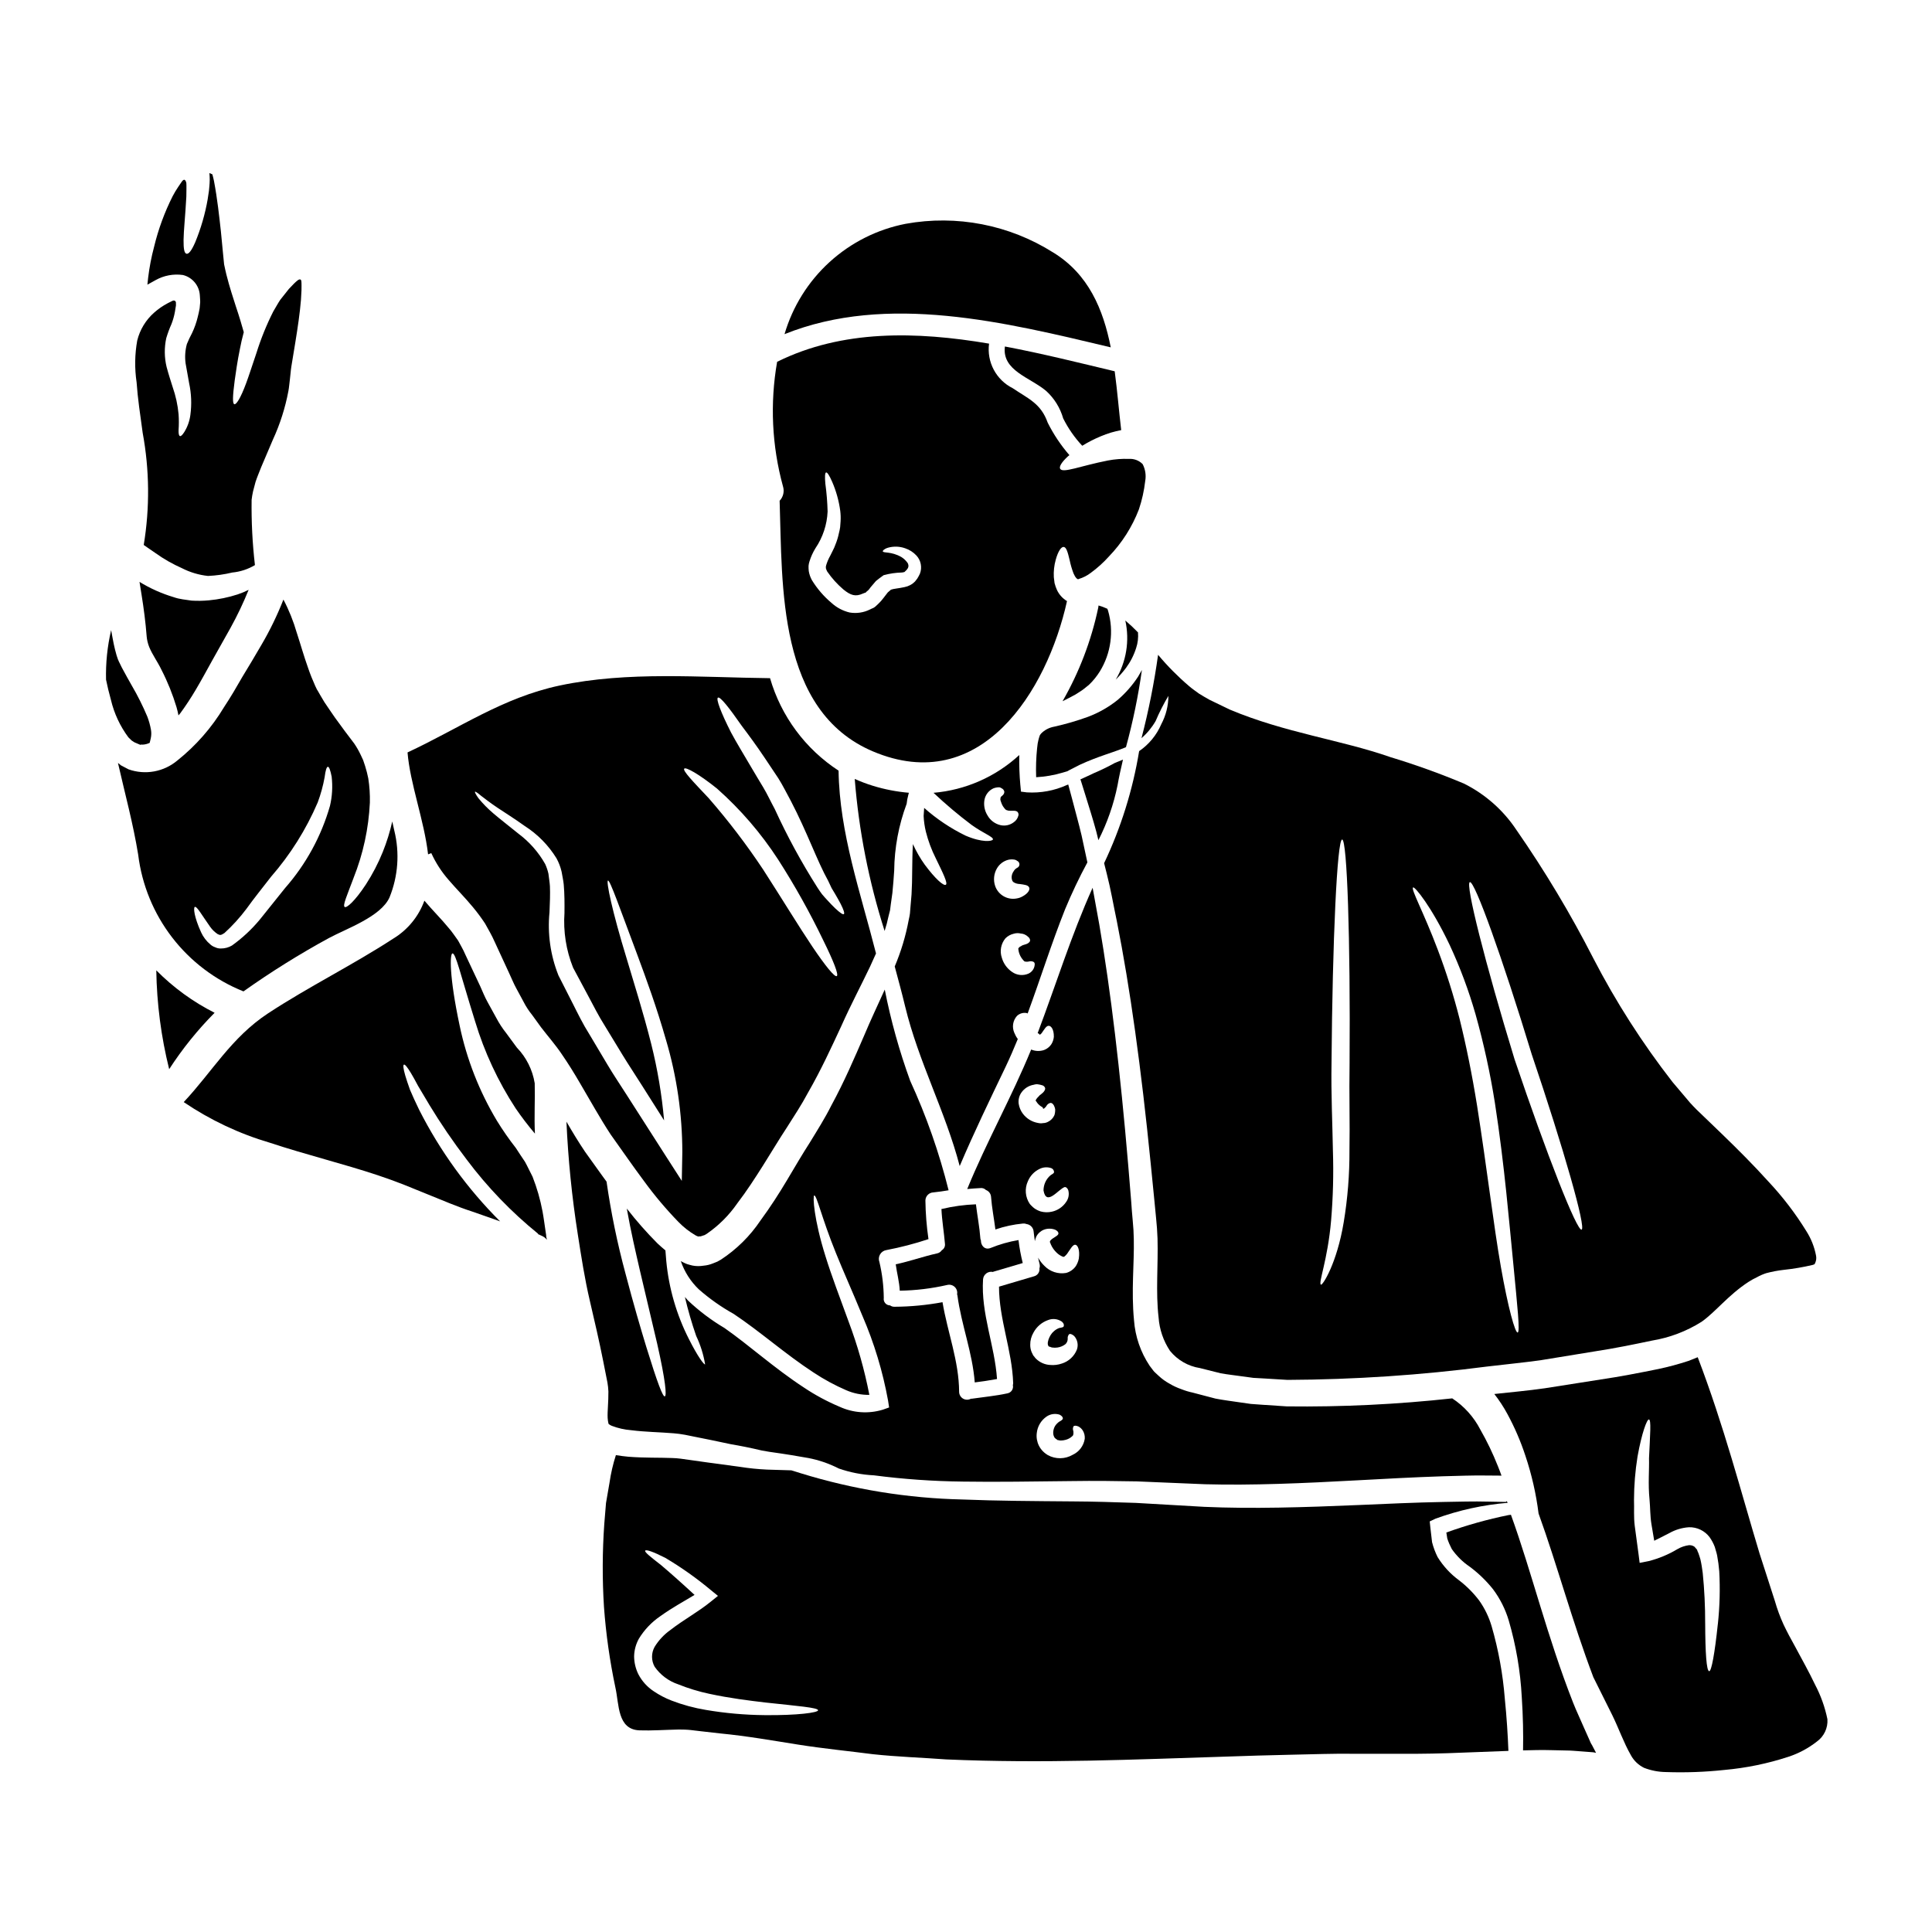 <?xml version="1.0" encoding="UTF-8"?>
<!-- Uploaded to: ICON Repo, www.iconrepo.com, Generator: ICON Repo Mixer Tools -->
<svg fill="#000000" width="800px" height="800px" version="1.1" viewBox="144 144 512 512" xmlns="http://www.w3.org/2000/svg">
 <g>
  <path d="m350.61 276.71c0.758 22.559-0.648 55.633 24.699 66.406 28.594 12.125 46.16-15.934 51.457-39.82-1.152-0.691-2.078-1.711-2.652-2.93-0.266-0.594-0.48-1.207-0.645-1.836-0.059-0.535-0.141-1.07-0.195-1.574-0.086-1.559 0.086-3.117 0.508-4.621 0.645-2.344 1.492-3.473 2.113-3.387 0.703 0.055 1.07 1.383 1.574 3.496 0.246 1.191 0.586 2.359 1.016 3.496 0.113 0.254 0.25 0.512 0.395 0.789 0.168 0.195 0.285 0.453 0.453 0.562 0.312 0.312 0.48 0.199 0.562 0.141h-0.004c1.156-0.344 2.238-0.898 3.191-1.633 1.742-1.273 3.352-2.723 4.793-4.328 3.461-3.59 6.164-7.836 7.949-12.492 0.816-2.434 1.375-4.949 1.668-7.5 0.277-1.527 0.039-3.106-0.68-4.484-0.953-0.969-2.281-1.473-3.637-1.383-1.863-0.066-3.727 0.074-5.559 0.422-7.246 1.414-11.953 3.445-12.66 2.199-0.316-0.562 0.336-1.719 2.113-3.352l0.34-0.254h0.004c-2.273-2.621-4.211-5.516-5.762-8.617-1.801-5.117-5.16-6.344-9.277-9.137-4.394-2.195-6.91-6.938-6.262-11.809-19.258-3.269-38.887-3.75-56.172 4.82l0.004 0.004c-1.922 10.977-1.395 22.242 1.551 32.992 0.422 1.34 0.082 2.809-0.887 3.828zm7.922 16.043c0.375-1.219 0.902-2.383 1.574-3.469 1.953-2.883 3.066-6.25 3.219-9.73-0.066-2.469-0.266-4.938-0.598-7.387-0.168-1.836-0.109-2.875 0.195-2.961 0.309-0.086 0.879 0.789 1.609 2.481h0.004c1.066 2.457 1.785 5.047 2.141 7.699 0.117 0.926 0.145 1.859 0.086 2.793-0.027 0.508-0.059 1.016-0.113 1.523-0.055 0.508-0.195 1.016-0.312 1.523v-0.004c-0.215 1.074-0.535 2.121-0.953 3.133l-0.312 0.789-0.367 0.758c-0.227 0.48-0.48 0.934-0.703 1.41v-0.004c-0.453 0.805-0.812 1.656-1.074 2.539-0.039 0.148-0.066 0.301-0.082 0.453 0.035 0.098 0.043 0.207 0.027 0.312 0.086 0.305 0.211 0.598 0.363 0.871 1.211 1.754 2.644 3.34 4.262 4.723 1.969 1.609 3.242 1.969 5.16 1.102l0.367-0.141 0.168-0.082 0.086-0.031 0.027 0.086 0.449-0.453c0.621-0.422 0.707-0.789 1.047-1.156 0.449-0.508 0.902-1.043 1.324-1.551 0.621-0.508 1.328-1.043 1.969-1.492l0.082-0.059 0.113-0.027c1.516-0.41 3.078-0.637 4.652-0.676 0.594-0.027 0.703-0.195 0.73-0.113l0.676-0.672v-0.004c0.039-0.109 0.109-0.207 0.199-0.281 0.297-0.484 0.262-1.102-0.082-1.551-0.434-0.602-0.98-1.113-1.613-1.496-2.676-1.523-4.723-0.988-4.902-1.492-0.055-0.168 0.34-0.648 1.355-0.961 1.496-0.43 3.094-0.379 4.562 0.141 1.145 0.379 2.172 1.039 2.992 1.918 1.207 1.297 1.566 3.168 0.93 4.82-0.207 0.449-0.441 0.883-0.703 1.301l-0.59 0.758h-0.004c-0.754 0.777-1.73 1.297-2.793 1.496-1.52 0.34-2.934 0.422-3.578 0.676-0.285 0.25-0.539 0.477-0.848 0.73-0.34 0.453-0.676 0.902-1.047 1.355v0.004c-0.457 0.629-0.977 1.211-1.547 1.746l-0.734 0.676-0.027 0.027-0.367 0.25-0.086 0.031-0.137 0.082-0.285 0.113-0.523 0.254c-1.656 0.82-3.531 1.094-5.356 0.785-1.773-0.422-3.414-1.285-4.766-2.512-2.066-1.73-3.84-3.789-5.246-6.086-0.402-0.738-0.676-1.535-0.816-2.363-0.051-0.457-0.07-0.922-0.059-1.383 0.035-0.414 0.121-0.824 0.254-1.223z"/>
  <path d="m181.81 258.7c1.812 9.816 1.91 19.871 0.281 29.723 1.07 0.73 2.086 1.465 3.102 2.141 2.195 1.574 4.547 2.918 7.019 4.008 2.156 1.105 4.5 1.805 6.91 2.059 2.168-0.098 4.32-0.398 6.43-0.906 2.125-0.203 4.176-0.875 6.008-1.969-0.668-5.746-0.961-11.531-0.879-17.32 0.09-0.758 0.219-1.512 0.387-2.258l0.648-2.453c0.48-1.469 1.016-2.652 1.523-3.981 1.043-2.481 2.059-4.875 3.074-7.219v0.004c1.898-4.121 3.281-8.457 4.117-12.914 0.195-1.016 0.25-2.059 0.395-3.074l0.168-1.574c0.059-0.73 0.141-1.297 0.227-1.891 0.34-2.172 0.703-4.285 1.043-6.344 0.648-4.004 1.211-7.781 1.492-11.25 0.059-0.875 0.113-1.719 0.141-2.539 0.027-0.82 0-1.773 0-1.945-0.027-0.453 0-0.648-0.223-0.906-0.25-0.141-0.535 0.027-0.758 0.172v0.004c-0.348 0.27-0.676 0.562-0.988 0.875-0.48 0.504-0.934 0.984-1.383 1.438-0.789 1.016-1.547 1.973-2.281 2.879-0.68 1.012-1.215 2.059-1.805 3.016l-0.004-0.004c-1.805 3.57-3.316 7.289-4.508 11.109-1.102 3.242-1.949 5.902-2.707 7.949-1.523 4.117-2.652 5.754-3.148 5.586s-0.449-2.09 0.113-6.344c0.312-2.144 0.676-4.91 1.383-8.348 0.254-1.355 0.594-2.852 1.016-4.402-0.508-1.801-1.152-4.031-2.086-6.793-0.73-2.312-1.664-5.051-2.512-8.43-0.195-0.875-0.422-1.719-0.617-2.754-0.086-0.934-0.195-1.891-0.285-2.879-0.195-1.832-0.367-3.777-0.562-5.836-0.453-4.059-0.934-8.629-1.836-13.383-0.109-0.59-0.281-1.152-0.422-1.746l-0.789-0.34c0.055 0.594 0.086 1.18 0.086 1.75 0 0.789-0.059 1.152-0.086 1.66s-0.082 0.848-0.113 1.238c-0.109 0.789-0.223 1.551-0.34 2.254l0.004 0.004c-0.684 3.938-1.801 7.785-3.328 11.477-0.988 2.254-1.746 3.148-2.309 2.992s-0.789-1.238-0.762-3.668c0.023-2.43 0.453-6.203 0.734-11.445 0-0.648 0.027-1.301 0.027-2.004v-0.988c0-0.281-0.027-0.676-0.027-0.676-0.113-0.34-0.172-0.645-0.453-0.789-0.281-0.141-0.594 0.25-0.762 0.48-0.281 0.422-0.59 0.875-0.902 1.324-0.543 0.801-1.039 1.629-1.492 2.484-2.16 4.277-3.816 8.789-4.938 13.449-0.715 2.684-1.242 5.418-1.574 8.176-0.086 0.617-0.141 1.238-0.199 1.859 0.734-0.422 1.441-0.816 2.172-1.207 2.203-1.234 4.746-1.711 7.246-1.355 2.531 0.625 4.356 2.836 4.484 5.441 0.027 0.621 0.113 1.328 0.086 1.863l-0.141 1.523c-0.168 0.902-0.312 1.551-0.508 2.309-0.348 1.457-0.852 2.875-1.496 4.231-0.512 0.953-0.973 1.93-1.383 2.934-0.453 1.664-0.57 3.406-0.336 5.113 0.336 1.918 0.645 3.637 0.93 5.215v0.004c0.602 2.769 0.715 5.621 0.34 8.43-0.207 1.613-0.754 3.16-1.609 4.543-0.535 0.844-0.93 1.18-1.18 1.07s-0.371-0.621-0.34-1.574c0.098-1.402 0.098-2.805 0-4.203-0.227-2.465-0.754-4.887-1.574-7.219-0.477-1.523-1.043-3.242-1.605-5.328v-0.004c-0.602-2.496-0.629-5.098-0.09-7.609 0.383-1.281 0.844-2.535 1.387-3.754 0.402-1.031 0.703-2.098 0.902-3.188 0.082-0.535 0.195-1.238 0.281-1.719v-0.535h-0.004c0.016-0.094 0.016-0.188 0-0.281-0.031-0.285-0.273-0.504-0.562-0.508-0.367 0.082-0.082-0.059-1.633 0.73v0.004c-1.277 0.672-2.469 1.496-3.547 2.453-2.231 1.953-3.809 4.547-4.516 7.43-0.656 3.656-0.711 7.394-0.164 11.07 0.285 4.184 0.953 8.613 1.609 13.383z"/>
  <path d="m438.36 236.05c-2-10.098-5.902-19.43-15.281-25.156v0.004c-11.621-7.332-25.566-10.035-39.082-7.586-7.516 1.465-14.484 4.969-20.145 10.125s-9.793 11.773-11.945 19.117c27.234-10.941 58.566-3.133 86.453 3.496z"/>
  <path d="m194.78 303.17c-0.758-0.117-1.547-0.227-2.363-0.34l0.004 0.004c-0.836-0.121-1.656-0.32-2.453-0.598-3.16-0.949-6.184-2.305-8.996-4.027 0.168 1.125 0.371 2.227 0.535 3.352 0.594 3.695 1.074 7.359 1.355 11.02h-0.004c0.086 0.988 0.316 1.953 0.68 2.875 0.848 2.086 2.227 3.894 3.273 6.094 1.621 3.16 2.949 6.465 3.973 9.867 0.199 0.703 0.371 1.438 0.512 2.172 0.168-0.168 0.309-0.367 0.477-0.562 1.465-2 2.828-4.07 4.086-6.207 1.496-2.508 2.934-5.188 4.484-7.977s3.148-5.613 4.766-8.484v-0.004c1.797-3.25 3.391-6.602 4.781-10.043-0.938 0.473-1.91 0.879-2.906 1.211-2.481 0.805-5.047 1.332-7.644 1.574-1.516 0.141-3.039 0.164-4.559 0.074z"/>
  <path d="m421.25 247.61c2.148 1.957 3.707 4.477 4.508 7.273 1.324 2.648 3.023 5.09 5.047 7.25 1.566-0.965 3.211-1.805 4.91-2.512 1.738-0.738 3.555-1.289 5.414-1.633-0.594-4.996-1.02-10.324-1.723-15.594-9.305-2.227-19.117-4.68-29.098-6.57-0.832 6.398 6.668 8.176 10.941 11.785z"/>
  <path d="m208.52 406.73c7.258-5.148 14.816-9.867 22.629-14.129 4.723-2.539 13.777-5.668 16.074-10.773 2.285-5.629 2.731-11.836 1.266-17.734-0.168-0.82-0.367-1.605-0.535-2.398-0.617 2.754-1.457 5.449-2.508 8.066-1.207 3-2.703 5.875-4.457 8.59-2.906 4.43-5.117 6.344-5.641 6.008-0.59-0.395 0.59-2.988 2.344-7.672l-0.004-0.004c2.547-6.375 4.008-13.133 4.332-19.988 0.051-2.152-0.09-4.305-0.426-6.43-0.215-1.086-0.488-2.156-0.82-3.215-0.168-0.535-0.367-1.07-0.535-1.605l-0.645-1.387c-0.492-1.047-1.066-2.055-1.719-3.012-0.82-1.098-1.664-2.199-2.512-3.324-0.848-1.18-1.746-2.363-2.621-3.582-0.906-1.328-1.836-2.652-2.754-4.035l-1.156-1.945-0.562-0.988-0.312-0.508-0.195-0.422-0.086-0.168-0.137-0.285c-0.707-1.574-1.355-3.184-1.891-4.766-1.129-3.148-2.004-6.297-2.992-9.305h-0.004c-0.879-3.055-2.062-6.012-3.543-8.824-1.633 4.168-3.594 8.203-5.863 12.066-1.691 2.934-3.383 5.723-4.992 8.375-1.574 2.754-3.184 5.512-4.938 8.148h0.004c-3.238 5.379-7.41 10.137-12.32 14.055-3.59 3.023-8.52 3.918-12.941 2.344l-1.609-0.848-0.48-0.254-0.137-0.141-0.223-0.172-0.352-0.281c1.836 8.066 4.035 16.137 5.359 24.305v0.004c0.98 7.984 4.086 15.559 8.996 21.934 4.906 6.371 11.438 11.312 18.906 14.301zm-12.887-22.387c0.508-0.25 1.773 2.031 4.059 5.273 0.543 0.762 1.223 1.422 2.004 1.941 0.703 0.34 0.875 0.285 1.773-0.285v0.004c2.156-1.961 4.117-4.125 5.867-6.457 1.969-2.754 4.203-5.512 6.461-8.43h-0.004c5.141-5.891 9.328-12.551 12.406-19.738 0.812-2.18 1.426-4.426 1.836-6.711 0.223-1.746 0.508-2.707 0.848-2.734 0.34-0.027 0.676 0.93 1.016 2.648h-0.004c0.297 2.582 0.145 5.195-0.453 7.727-2.305 8.047-6.371 15.48-11.898 21.77-2.309 2.879-4.512 5.641-6.598 8.234l-0.113 0.113v0.027c-2.148 2.586-4.625 4.887-7.359 6.848-0.887 0.523-1.902 0.797-2.934 0.789-0.535 0.02-1.07-0.098-1.551-0.34-0.449-0.148-0.859-0.387-1.211-0.703-1.062-0.879-1.914-1.988-2.484-3.246-1.855-4.066-2.086-6.535-1.66-6.734z"/>
  <path d="m200.87 412.4c-5.723-2.894-10.941-6.691-15.453-11.25 0.137 8.832 1.281 17.621 3.414 26.195 3.488-5.387 7.523-10.395 12.039-14.945z"/>
  <path d="m178.88 340.24 0.48 0.312 0.223 0.141 0.031 0.027c0.508 0.223 1.016 0.426 1.52 0.648 0.312 0 0.395-0.113 0.566-0.027 0.684-0.016 1.355-0.18 1.969-0.48l0.285-1.18h-0.004c0.172-0.75 0.188-1.527 0.059-2.285-0.211-1.184-0.531-2.344-0.957-3.465-1.191-2.832-2.566-5.582-4.117-8.234-0.848-1.523-1.691-2.965-2.652-4.793l-0.637-1.305-0.148-0.289-0.113-0.285-0.129-0.273-0.367-1.098c-0.309-1.07-0.562-2.086-0.758-3.047-0.254-1.211-0.453-2.426-0.676-3.609h-0.004c-1.004 4.297-1.457 8.703-1.348 13.117 0.34 1.66 0.762 3.469 1.301 5.383 0.848 3.574 2.418 6.938 4.606 9.887z"/>
  <path d="m416.14 412.48c0.07 0.023 0.137 0.062 0.195 0.109 3.387-9.191 6.297-18.523 9.926-27.629 1.758-4.234 3.727-8.379 5.906-12.414-0.508-2.426-1.043-4.82-1.523-7.086-0.816-3.469-1.746-6.691-2.535-9.785-0.34-1.297-0.676-2.539-1.016-3.777v0.004c-0.121 0.051-0.242 0.102-0.371 0.141-3.32 1.504-6.961 2.172-10.598 1.945l-1.551-0.195-0.168-1.746-0.004-0.004c-0.238-2.644-0.332-5.297-0.281-7.953-6.254 5.769-14.25 9.293-22.727 10.012 3.203 3.023 6.574 5.867 10.094 8.512 3.148 2.258 5.863 3.188 5.641 3.863-0.168 0.48-2.82 0.875-7.219-1.016v0.004c-3.981-1.941-7.684-4.418-10.996-7.359-0.059 0.734-0.086 1.441-0.141 2.144 0.062 1.395 0.262 2.785 0.59 4.144 0.613 2.438 1.492 4.801 2.621 7.047 1.949 4.004 3.242 6.625 2.68 7.023s-2.754-1.496-5.582-5.301c-1.23-1.715-2.285-3.547-3.148-5.473-0.137 2.227-0.168 4.625-0.195 7.246 0 1.922-0.055 3.938-0.168 6.062-0.086 1.102-0.168 2.199-0.285 3.356-0.055 0.562-0.082 1.156-0.141 1.746-0.059 0.59-0.223 1.156-0.336 1.746v0.004c-0.785 4.211-2.023 8.324-3.695 12.27 0.961 3.582 1.918 7.086 2.754 10.57 3.543 14.691 10.688 27.863 14.465 42.328 3.777-8.883 7.981-17.57 12.156-26.281 1.156-2.426 2.227-4.91 3.242-7.387-0.371-0.492-0.676-1.035-0.906-1.609-0.688-1.504-0.422-3.277 0.684-4.512 0.703-0.664 1.684-0.945 2.633-0.75zm-10.461-52.422c-0.754-1.219-1.035-2.676-0.789-4.09 0.25-1.336 1.129-2.473 2.363-3.043 0.469-0.18 0.965-0.277 1.465-0.285 0.422 0 0.535 0.199 0.758 0.285h0.004c0.352 0.168 0.602 0.492 0.676 0.871 0.012 0.375-0.156 0.73-0.449 0.961-0.113 0.195-0.453 0.312-0.508 0.508-0.047 0.145-0.078 0.297-0.086 0.449-0.055 0.312 0.086 0.48 0.141 0.734h0.004c0.117 0.414 0.289 0.812 0.508 1.184 0.59 0.789 0.621 1.047 1.551 1.215 0.902 0.082 1.891-0.168 2.363 0.34h-0.004c0.25 0.297 0.316 0.707 0.168 1.07-0.195 0.68-0.625 1.266-1.211 1.66-0.988 0.75-2.254 1.027-3.469 0.762-1.48-0.336-2.75-1.289-3.484-2.621zm2.539 14.039c0.664-1.125 1.75-1.938 3.016-2.254 0.484-0.102 0.977-0.121 1.465-0.055 0.309 0.031 0.602 0.148 0.848 0.34 0.375 0.156 0.621 0.523 0.621 0.93s-0.246 0.773-0.621 0.93c-0.398 0.211-0.723 0.535-0.934 0.93-0.238 0.336-0.402 0.723-0.477 1.129-0.074 0.395-0.047 0.801 0.082 1.184 0.07 0.262 0.242 0.484 0.48 0.617 0.465 0.27 0.988 0.414 1.523 0.426 1.156 0.168 2.227 0.25 2.512 0.902 0.281 0.535-0.199 1.551-1.777 2.398v-0.004c-0.438 0.25-0.914 0.422-1.41 0.508-2.477 0.531-4.961-0.859-5.809-3.242-0.543-1.574-0.367-3.305 0.48-4.738zm3.984 27.473c-1.312-0.895-2.273-2.223-2.707-3.754-0.605-1.77-0.238-3.723 0.961-5.16 0.602-0.605 1.367-1.023 2.199-1.211 0.594-0.184 1.227-0.203 1.832-0.055 0.738 0.039 1.441 0.348 1.965 0.875 0.336 0.227 0.535 0.609 0.539 1.016-0.055 0.312-0.34 0.59-0.789 0.82-0.449 0.227-1.266 0.309-1.605 0.648v-0.004c-0.348 0.113-0.625 0.371-0.762 0.707 0.082 0.055 0.027 0.395 0.223 1.043h0.004c0.172 0.578 0.449 1.125 0.816 1.605 0.309 0.34 0.395 0.535 0.676 0.703h0.004c0.41 0.094 0.832 0.082 1.238-0.027 0.383-0.09 0.781-0.039 1.129 0.145 0.281 0.168 0.367 0.535 0.223 1.098h0.004c-0.184 0.887-0.781 1.633-1.609 2.004-1.426 0.621-3.074 0.449-4.34-0.453z"/>
  <path d="m384.86 354.09c-3.254-0.277-6.469-0.898-9.586-1.863-1.625-0.504-3.215-1.105-4.762-1.801 1.086 13.688 3.742 27.207 7.922 40.293 0.418-1.293 0.766-2.609 1.043-3.938 0.141-0.535 0.25-1.043 0.395-1.551 0.055-0.535 0.141-1.043 0.195-1.551 0.141-1.051 0.285-2.066 0.426-3.047 0.195-2.059 0.367-4.004 0.477-5.902 0.066-6.051 1.184-12.043 3.301-17.715 0.074-0.77 0.215-1.535 0.422-2.281z"/>
  <path d="m450.23 335.13c0.984-2.312 2.121-4.555 3.406-6.711-0.008 2.617-0.656 5.191-1.887 7.504-1.238 2.887-3.269 5.363-5.867 7.133-1.688 10.285-4.812 20.281-9.281 29.695 0.254 0.957 0.48 1.918 0.73 2.902 1.016 3.938 1.723 8.125 2.652 12.52 3.496 17.598 6.453 38.914 8.965 64.156 0.312 3.148 0.621 6.398 0.961 9.672 0.141 1.633 0.312 3.297 0.48 4.965 0.168 1.664 0.309 3.383 0.367 5.242 0.195 7.086-0.508 14.168 0.281 20.926v-0.004c0.223 3.164 1.266 6.215 3.019 8.855 1.984 2.449 4.809 4.078 7.926 4.566 1.805 0.453 3.637 0.906 5.512 1.383 1.863 0.34 3.805 0.535 5.75 0.82l2.906 0.395 3.019 0.168c2 0.113 4.031 0.227 6.062 0.371l-0.004-0.004c17.699-0.078 35.375-1.262 52.926-3.543 4.68-0.566 9.5-1.016 14.27-1.691 4.769-0.789 9.59-1.574 14.469-2.363 4.82-0.73 10.094-1.801 14.914-2.816 4.668-0.77 9.137-2.465 13.141-4.992 3.691-2.594 7.086-7.109 12.488-10.605v0.004c0.688-0.445 1.402-0.84 2.144-1.184 0.797-0.449 1.637-0.816 2.508-1.098 1.527-0.406 3.082-0.695 4.652-0.875 2.562-0.27 5.109-0.703 7.617-1.297 0.535-0.195 0.422-0.141 0.48-0.168 0-0.027 0-0.027 0.027-0.055 0.09-0.098 0.156-0.215 0.195-0.34 0.273-0.617 0.344-1.309 0.199-1.969-0.438-2.273-1.301-4.445-2.539-6.398-2.914-4.731-6.297-9.152-10.098-13.199-3.859-4.285-8.035-8.457-12.379-12.66l-6.625-6.375c-0.535-0.562-1.18-1.18-1.719-1.801l-1.551-1.836-3.102-3.664c-7.996-10.27-15.031-21.258-21.008-32.82-6.019-11.77-12.82-23.121-20.359-33.98-3.477-5.246-8.273-9.484-13.902-12.293-6.379-2.676-12.891-5.019-19.512-7.023-13.055-4.57-27.891-6.426-42.551-12.594-1.805-0.875-3.582-1.75-5.383-2.598-0.934-0.504-1.891-1.098-2.82-1.66-0.848-0.648-1.773-1.238-2.594-1.969h-0.004c-2.965-2.527-5.711-5.301-8.207-8.289-1.035 7.441-2.5 14.812-4.394 22.082 1.48-1.277 2.734-2.793 3.715-4.484zm83.293 42.641c1.266-0.395 8.602 20.02 16.387 45.594 8.543 25.238 14.465 46.074 13.227 46.5-1.238 0.426-9.195-19.766-17.766-45.145-7.812-25.551-13.121-46.586-11.848-46.949zm-15.027 1.41c0.453-0.25 4.82 5.019 9.672 15.223 2.773 5.957 5.074 12.125 6.879 18.441 2.16 7.707 3.867 15.531 5.117 23.434 2.594 16.777 3.805 32.004 4.91 42.973 1.043 10.969 1.801 17.738 1.125 17.879-0.676 0.137-2.539-6.516-4.457-17.426-1.918-10.91-3.691-26.141-6.297-42.664-1.328-8.266-2.906-16.047-4.652-23.07v0.004c-1.57-6.188-3.492-12.277-5.754-18.246-3.812-10.121-7.246-16.199-6.543-16.551zm-21.742 88.285c0.523-6.18 0.684-12.383 0.48-18.582-0.113-7.051-0.508-14.891-0.367-23.098 0.25-32.762 1.496-59.301 2.816-59.301 1.324 0 2.199 26.535 1.969 59.301-0.141 8.18 0.109 15.934-0.031 23.098 0.031 6.375-0.477 12.742-1.523 19.031-1.801 10.887-5.609 16.809-6.031 16.531-0.785-0.348 1.785-6.461 2.688-16.98z"/>
  <path d="m442.42 320.98c1.176-1.598 2.082-3.379 2.676-5.273 0.438-1.324 0.602-2.723 0.484-4.117-1.062-1.105-2.184-2.156-3.359-3.148 1.184 5.352 0.273 10.949-2.539 15.652 0.992-0.965 1.906-2.008 2.738-3.113z"/>
  <path d="m419.89 338.41c-0.086 0.137-0.34 0.422-0.34 0.508-0.148 0.398-0.27 0.801-0.363 1.215l-0.195 0.93-0.141 1.18h-0.004c-0.266 2.566-0.352 5.148-0.254 7.727 2.379-0.129 4.734-0.535 7.019-1.215 0.426-0.113 0.762-0.227 1.156-0.34h0.027l0.676-0.367c0.902-0.453 1.777-0.902 2.652-1.355 4.902-2.281 8.992-3.297 12.266-4.684l0.004 0.004c1.844-6.723 3.254-13.559 4.227-20.465-0.309 0.562-0.645 1.156-1.012 1.773-1.5 2.289-3.316 4.359-5.391 6.148-2.383 1.914-5.059 3.438-7.922 4.512-2.91 1.055-5.887 1.918-8.91 2.594-1.328 0.23-2.555 0.871-3.496 1.836z"/>
  <path d="m435.09 366.66c2.34-4.602 4.051-9.5 5.074-14.562 0.367-2.113 0.875-4.398 1.438-6.793-0.703 0.281-1.41 0.59-2.141 0.875v-0.004c-1.84 1.02-3.731 1.938-5.668 2.758-1.043 0.48-2.172 1.043-3.469 1.605l0.195 0.594c0.367 1.125 0.73 2.309 1.098 3.523 0.934 3.074 2.004 6.316 2.934 9.812 0.172 0.727 0.367 1.488 0.539 2.191z"/>
  <path d="m432.58 325.49c1.113-1.062 2.09-2.266 2.902-3.578 2.949-4.805 3.738-10.629 2.172-16.047-0.055-0.195-0.141-0.367-0.195-0.535h-0.004c-0.754-0.355-1.535-0.648-2.336-0.871-0.031 0.195-0.031 0.422-0.086 0.648h-0.004c-1.836 8.688-5.023 17.031-9.445 24.73 1.098-0.562 2.254-1.129 3.414-1.777 0.562-0.367 1.156-0.73 1.746-1.125 0.59-0.398 1.41-1.133 1.836-1.445z"/>
  <path d="m407.14 481.08c0.027-0.035 0.066-0.059 0.113-0.062l7.785-2.301c-0.504-2.004-0.883-4.039-1.129-6.09-2.543 0.43-5.031 1.137-7.418 2.113-1.551 0.594-2.566-0.703-2.539-2.031-0.07-0.148-0.121-0.312-0.141-0.48-0.223-3.043-0.816-6.062-1.18-9.078v0.004c-3.051 0.113-6.086 0.527-9.055 1.238h-0.086c0.141 3.102 0.676 6.144 0.934 9.25 0.082 0.684-0.254 1.348-0.848 1.691-0.277 0.414-0.699 0.703-1.18 0.816-3.723 0.82-7.305 2.117-11.02 2.906 0.312 2.344 0.957 4.625 1.07 6.996v-0.004c4.238-0.066 8.461-0.578 12.594-1.523 0.707-0.168 1.449 0.031 1.977 0.535 0.523 0.5 0.758 1.238 0.617 1.949 0.043 0.078 0.074 0.164 0.086 0.254 1.043 7.836 4.004 15.199 4.598 23.094 1.969-0.25 3.938-0.535 5.902-0.902-0.602-8.914-4.289-17.355-3.703-26.41 0.047-0.625 0.359-1.203 0.863-1.582 0.504-0.375 1.145-0.516 1.758-0.383z"/>
  <path d="m304.61 508.53 0.367 1.863v-0.004c0.137 0.781 0.223 1.57 0.254 2.363 0.027 2.906-0.285 5.219-0.199 7.023v-0.004c0.031 0.516 0.105 1.023 0.227 1.523 0.039 0.074 0.098 0.133 0.172 0.172 0.215 0.16 0.449 0.293 0.703 0.395 1.641 0.629 3.363 1.016 5.117 1.156 3.777 0.48 7.527 0.508 11.277 0.82 0.961 0.082 1.922 0.195 2.992 0.395 0.844 0.168 1.691 0.34 2.508 0.508 1.609 0.34 3.16 0.648 4.652 0.934 1.777 0.367 3.473 0.73 5.078 1.07 2.363 0.395 5.074 0.93 8.148 1.66 0.676 0.113 1.355 0.254 1.969 0.34 4.258 0.594 7.641 1.156 10.293 1.637l-0.004-0.004c2.824 0.539 5.559 1.48 8.117 2.789 3 1.047 6.133 1.656 9.305 1.809 7.832 1.02 15.719 1.574 23.617 1.66 8.824 0.141 18.5-0.027 29.215-0.141 5.328-0.082 10.965-0.027 16.809 0.086 5.805 0.254 11.84 0.48 18.129 0.758 12.406 0.34 25.859-0.25 40.406-1.043 7.273-0.395 14.836-0.816 22.672-1.07 3.938-0.082 7.922-0.281 12.012-0.195 1.156 0 2.309 0.027 3.469 0.027-0.312-0.848-0.621-1.691-0.988-2.594h-0.004c-1.309-3.312-2.856-6.523-4.625-9.617-1.727-3.348-4.289-6.195-7.441-8.266-14.559 1.594-29.199 2.301-43.844 2.125-2.144-0.137-4.258-0.281-6.371-0.422l-3.148-0.227-3.148-0.449c-2.086-0.312-4.144-0.562-6.203-0.961-2.004-0.508-4.031-1.043-6.008-1.574v-0.004c-1.051-0.219-2.078-0.531-3.074-0.926-1.098-0.379-2.152-0.871-3.148-1.469-1.047-0.57-2.012-1.27-2.879-2.086-0.422-0.422-0.902-0.789-1.297-1.238l-1.074-1.41h0.004c-2.402-3.598-3.832-7.758-4.144-12.074-0.758-7.836 0.086-14.957-0.055-21.516-0.027-1.551-0.113-3.215-0.285-4.875-0.168-1.66-0.281-3.328-0.395-4.965-0.281-3.269-0.535-6.461-0.789-9.617-2.141-25.191-4.652-46.359-7.668-63.844-0.648-3.41-1.18-6.652-1.777-9.781-5.664 12.594-9.699 25.633-14.562 38.516 0.281 0.145 0.477 0.227 0.449 0.344 0.027 0.055 0.027 0.055 0.027 0.082v0.004c0.23-0.062 0.43-0.203 0.566-0.395 0.676-0.934 1.211-2.004 1.891-1.969 0.59 0 1.383 0.875 1.355 2.906-0.055 0.656-0.258 1.293-0.594 1.863-0.508 0.828-1.301 1.438-2.231 1.719-1.051 0.297-2.176 0.227-3.184-0.199-5.117 12.52-11.809 24.402-16.949 36.969 1.156-0.113 2.344-0.195 3.496-0.254 0.543-0.066 1.086 0.121 1.469 0.512 0.773 0.285 1.305 1.004 1.352 1.828 0.223 2.906 0.789 5.754 1.152 8.629h0.004c2.363-0.809 4.816-1.336 7.305-1.574 0.328-0.031 0.656 0.02 0.961 0.141 1.004 0.141 1.777 0.957 1.859 1.969 0.082 0.879 0.223 1.719 0.336 2.57 0.07-0.422 0.195-0.828 0.371-1.219 0.43-0.836 1.152-1.484 2.027-1.828 0.973-0.363 2.051-0.355 3.016 0.027 0.535 0.281 0.82 0.59 0.82 0.93 0.082 0.676-1.523 1.129-2.172 1.969-0.223 0.48 0 0.34 0.168 0.988v-0.004c0.363 0.832 0.891 1.578 1.551 2.199 0.461 0.449 1.008 0.805 1.605 1.043 0.059 0.059 0.199 0.086 0.426-0.027 0.262-0.207 0.5-0.441 0.703-0.707 0.902-1.266 1.523-2.508 2.199-2.426 0.59 0.055 1.266 1.27 0.93 3.637l0.004 0.004c-0.137 0.711-0.406 1.387-0.789 2.004-0.621 0.898-1.539 1.547-2.598 1.828-2.113 0.367-4.266-0.344-5.75-1.891-0.66-0.637-1.219-1.367-1.664-2.168 0.141 0.562 0.227 1.125 0.395 1.66h-0.004c0.102 0.391 0.094 0.801-0.031 1.184 0.125 0.973-0.508 1.887-1.465 2.113-3.074 0.902-6.176 1.832-9.25 2.734 0 8.629 3.469 16.891 3.75 25.543l0.004 0.004c0 0.18-0.027 0.363-0.086 0.535 0.113 0.484 0.02 1-0.258 1.414-0.277 0.418-0.715 0.699-1.207 0.785-3.102 0.676-6.258 0.961-9.391 1.414-0.086 0.012-0.168 0.012-0.254 0-0.645 0.359-1.438 0.355-2.078-0.016s-1.039-1.051-1.051-1.793c-0.031-8.148-3.074-15.793-4.402-23.77h0.004c-4.207 0.781-8.469 1.188-12.746 1.211-0.414 0.008-0.824-0.117-1.156-0.363-0.5 0-0.969-0.219-1.293-0.598-0.32-0.379-0.457-0.883-0.375-1.371-0.031-3.199-0.418-6.387-1.152-9.5-0.258-0.672-0.199-1.422 0.164-2.043 0.363-0.621 0.988-1.043 1.699-1.148 3.773-0.719 7.492-1.688 11.133-2.902-0.496-3.398-0.77-6.828-0.812-10.262 0.035-1.152 0.961-2.078 2.113-2.117 1.355-0.141 2.707-0.34 4.031-0.562-2.484-9.969-5.891-19.684-10.18-29.016-2.867-7.871-5.121-15.953-6.738-24.168-1.773 3.938-3.695 7.953-5.512 12.297-2.512 5.781-5.16 12.012-8.66 18.441-1.633 3.269-3.664 6.488-5.695 9.812-2.027 3.148-3.918 6.402-6.035 9.953-2.117 3.551-4.398 7.109-7.051 10.719l0.004-0.004c-2.762 4.113-6.32 7.629-10.465 10.344l-0.957 0.535-1.129 0.453c-0.809 0.336-1.668 0.543-2.539 0.617-0.953 0.16-1.926 0.152-2.879-0.027-0.504-0.113-0.984-0.25-1.465-0.395l0.004 0.004c-0.387-0.148-0.766-0.316-1.133-0.508-0.195-0.086-0.367-0.195-0.535-0.285 0.969 2.84 2.602 5.402 4.769 7.477 2.844 2.496 5.941 4.68 9.246 6.516 7.133 4.762 13.617 10.602 21.176 15.535 2.734 1.812 5.621 3.379 8.629 4.68 1.938 0.848 4.035 1.27 6.148 1.242-1.285-6.629-3.129-13.137-5.512-19.457-2.363-6.484-4.57-12.266-6.09-17.199-3.148-9.98-3.414-16.07-3.019-16.184 0.676-0.168 1.969 5.922 5.75 15.227 1.895 4.723 4.402 10.262 7.051 16.719h0.004c3.098 7.184 5.371 14.691 6.769 22.391l0.281 1.836-1.746 0.617-0.004-0.004c-3.75 1.121-7.777 0.84-11.336-0.785-3.324-1.398-6.508-3.109-9.504-5.117-7.894-5.16-14.562-11.25-21.008-15.742l0.004-0.004c-3.519-2.078-6.793-4.547-9.758-7.359-0.254-0.285-0.48-0.594-0.762-0.875h-0.004c0.816 3.492 1.816 6.938 2.992 10.32 1.137 2.387 1.934 4.922 2.363 7.531-0.285 0.168-2.004-2.144-4.285-6.691h-0.004c-3.285-6.461-5.324-13.484-6.004-20.699l-0.227-2.816c-0.73-0.594-1.41-1.211-2.086-1.836h-0.004c-2.898-2.914-5.621-6.004-8.145-9.25 1.07 6.062 2.344 11.477 3.441 16.27 1.945 8.234 3.469 14.688 4.625 19.598 2.227 9.867 2.539 13.777 2.004 13.902-0.535 0.125-1.922-3.469-4.91-13.141-1.469-4.82-3.356-11.195-5.512-19.43-2.16-8-3.832-16.125-5.012-24.332-0.367-0.508-0.73-0.988-1.07-1.469-1.574-2.141-3.078-4.328-4.652-6.488-1.75-2.594-3.356-5.269-4.91-7.949h0.004c0.445 10.012 1.453 19.992 3.012 29.891 0.934 5.981 1.805 11.676 3.188 17.594 1.301 5.559 2.508 10.773 3.543 15.992 0.246 1.297 0.492 2.566 0.754 3.809zm110.45-69.398c-0.574-0.77-0.949-1.672-1.098-2.621-0.137-1.016 0.102-2.051 0.672-2.902 0.773-1.148 1.988-1.926 3.356-2.144 0.391-0.133 0.809-0.164 1.215-0.086 0.297 0.043 0.586 0.109 0.871 0.199 0.395 0.066 0.727 0.332 0.875 0.703 0.113 0.312-0.055 0.676-0.367 1.07-0.195 0.219-0.414 0.418-0.648 0.594-0.27 0.172-0.512 0.391-0.703 0.648-0.395 0.371-0.82 0.906-0.758 1.129h-0.004c0.16 0.156 0.293 0.336 0.395 0.535 0.344 0.449 0.777 0.824 1.273 1.098 0.336 0.113 0.195 0.508 0.395 0.48 0.195-0.027 0.281-0.223 0.48-0.367 0.199-0.141 0.281-0.395 0.422-0.562h-0.004c0.223-0.312 0.555-0.535 0.93-0.621 0.34-0.027 0.648 0.168 0.934 0.676 0.16 0.312 0.273 0.645 0.336 0.988 0.023 0.531-0.043 1.066-0.195 1.574-0.34 0.781-0.949 1.414-1.719 1.781-0.402 0.215-0.848 0.328-1.301 0.332-0.418 0.078-0.852 0.07-1.266-0.027-1.633-0.266-3.098-1.152-4.09-2.477zm11.477 23.402v0.004c-0.875 1.305-2.219 2.223-3.75 2.566-0.988 0.23-2.016 0.211-2.992-0.055-0.594-0.188-1.152-0.465-1.66-0.82-0.242-0.18-0.469-0.379-0.68-0.594l-0.168-0.164-0.113-0.113-0.25-0.285h-0.004c-1.23-1.789-1.426-4.094-0.508-6.062 0.594-1.406 1.676-2.547 3.043-3.215 0.977-0.5 2.113-0.582 3.148-0.227 0.434 0.168 0.723 0.582 0.734 1.043-0.027 0.34-0.453 0.535-0.902 0.82-1.203 1.004-1.895 2.492-1.891 4.059 0.758 4.328 4.004-0.422 5.609-0.902 0.285-0.055 0.707 0.168 0.961 0.875 0.277 1.059 0.066 2.188-0.578 3.074zm4.398 60.539v0.004c0.414 0.664 0.602 1.445 0.535 2.227-0.289 1.855-1.484 3.441-3.188 4.231-2.031 1.184-4.535 1.215-6.598 0.086l-0.508-0.34-0.109-0.082c-0.254-0.195-0.168-0.141-0.285-0.223l-0.367-0.34c-0.445-0.445-0.816-0.961-1.098-1.523-0.504-1.023-0.703-2.168-0.566-3.301 0.176-1.789 1.137-3.41 2.625-4.426 1.012-0.68 2.281-0.859 3.441-0.48 0.645 0.34 0.875 0.703 0.848 1.016s-0.453 0.562-0.961 0.848l-0.004-0.004c-0.449 0.316-0.832 0.719-1.129 1.184-0.355 0.633-0.516 1.359-0.449 2.086 0.047 0.316 0.152 0.621 0.312 0.898 0.109 0.113 0.168 0.223 0.281 0.285l0.086 0.082 0.055 0.027 0.48 0.344c-0.027-0.113 0.395 0.109 0.82 0.082h-0.004c0.441-0.008 0.875-0.074 1.297-0.195 0.645-0.172 1.238-0.5 1.719-0.961 0.34-0.223 0.34-0.758 0.285-1.328-0.172-0.402-0.16-0.855 0.027-1.25 0.195-0.25 0.648-0.281 1.355 0.027h-0.004c0.449 0.246 0.824 0.602 1.102 1.031zm-13.055-25.914-0.004 0.004c0.828-1.555 2.207-2.742 3.867-3.328 1.203-0.48 2.562-0.332 3.637 0.395 0.617 0.535 0.617 0.957 0.508 1.266-0.109 0.312-0.648 0.309-1.211 0.453h-0.004c-0.535 0.203-1.023 0.508-1.438 0.902-1.098 0.875-2.223 3.578-1.098 4.09-0.168-0.227 0.34 0.137 0.703 0.168 0.465 0.07 0.941 0.07 1.41 0 0.758-0.109 1.477-0.41 2.086-0.875 0.391-0.363 0.617-0.875 0.621-1.41-0.059-0.434 0.062-0.871 0.336-1.211 0.285-0.195 0.703-0.113 1.355 0.422v-0.004c0.898 0.984 1.184 2.387 0.734 3.641-0.699 1.75-2.144 3.094-3.938 3.668-1.008 0.355-2.082 0.488-3.148 0.391-1.426-0.078-2.769-0.676-3.781-1.688-0.156-0.16-0.297-0.332-0.418-0.523l-0.113-0.109-0.227-0.312-0.055-0.141-0.25-0.508h-0.008c-0.281-0.637-0.426-1.328-0.422-2.027-0.02-1.145 0.277-2.269 0.852-3.258z"/>
  <path d="m539.3 574.98c-0.715-2.438-1.828-4.746-3.297-6.82-1.527-2.016-3.32-3.816-5.328-5.356-2.281-1.672-4.219-3.769-5.699-6.176-0.629-1.258-1.121-2.578-1.465-3.938-0.168-1.301-0.312-2.652-0.453-3.894l-0.168-1.605 1.551-0.734c6.156-2.242 12.586-3.652 19.121-4.199-0.066-0.129-0.141-0.254-0.23-0.367-0.082-0.199-0.082 0.082-0.312 0.141l-4.594-0.086c-3.977-0.109-7.922 0.027-11.809 0.086-7.754 0.141-15.285 0.508-22.559 0.816-14.562 0.621-28.227 1.047-40.934 0.48-6.297-0.367-12.332-0.715-18.105-1.043-5.75-0.195-11.277-0.367-16.605-0.395-10.629-0.086-20.445-0.141-29.355-0.508h0.004c-14.52-0.324-28.926-2.66-42.805-6.938-0.875-0.281-1.691-0.535-2.539-0.789-1.891-0.055-4.031-0.113-6.426-0.195-2.41-0.109-4.812-0.355-7.191-0.73-2.621-0.344-5.445-0.734-8.547-1.156-1.523-0.195-3.148-0.426-4.793-0.676-0.789-0.113-1.605-0.223-2.453-0.34-0.621-0.086-1.41-0.141-2.227-0.168-3.356-0.141-7.246 0-11.559-0.34-1.074-0.113-2.144-0.223-3.301-0.426h-0.004c-0.766 2.379-1.332 4.816-1.688 7.293l-0.934 5.41c-0.141 1.863-0.285 3.695-0.453 5.512-0.52 7.336-0.547 14.699-0.082 22.039 0.523 7.16 1.531 14.27 3.016 21.293 1.02 4.484 0.48 11.168 6.402 11.391 3.238 0.113 6.656-0.141 10.434-0.223l1.52 0.027c0.508 0.027 1.211 0.055 1.574 0.109l2.648 0.312 5.242 0.594c7.023 0.676 13.875 1.891 20.641 2.961 6.766 1.07 13.258 1.691 19.77 2.539 6.516 0.703 13.027 0.902 19.43 1.383 25.715 1.125 50.328 0 73.852-0.734 5.863-0.195 11.672-0.395 17.426-0.504 5.754-0.109 11.391-0.34 17.004-0.254h16.531c5.273-0.027 10.605-0.223 15.879-0.449 2.789-0.113 5.555-0.227 8.316-0.316-0.168-4.254-0.453-8.906-0.961-13.898v-0.008c-0.512-6.473-1.68-12.879-3.484-19.121zm-192.71 23.547c-5.195-0.047-10.383-0.508-15.508-1.379-3.121-0.516-6.18-1.348-9.133-2.484-1.648-0.637-3.219-1.461-4.684-2.449-1.723-1.129-3.133-2.684-4.086-4.512-0.727-1.469-1.113-3.086-1.133-4.723 0.027-1.656 0.465-3.277 1.273-4.723 1.445-2.363 3.379-4.391 5.668-5.949 3.215-2.312 6.398-4.008 9.078-5.641-3.633-3.352-6.691-6.062-8.934-7.949-2.754-2.144-4.371-3.414-4.144-3.777 0.227-0.367 2.113 0.281 5.297 1.891l-0.004-0.004c4.289 2.543 8.363 5.43 12.184 8.629l1.805 1.469-1.891 1.52c-3.269 2.68-7.164 4.766-10.66 7.477h0.004c-1.715 1.207-3.164 2.75-4.258 4.539-0.895 1.637-0.887 3.617 0.027 5.246 1.527 2.176 3.711 3.809 6.231 4.652 2.668 1.074 5.422 1.914 8.234 2.512 5.473 1.18 10.574 1.801 14.863 2.309 8.574 0.93 13.984 1.355 13.984 2.059 0 0.617-5.387 1.375-14.215 1.289z"/>
  <path d="m565.67 606.09-0.137-0.254-0.254-0.594-1.496-3.352c-0.957-2.254-2.031-4.457-2.906-6.691-6.906-17.594-10.965-34.598-16.465-49.77-0.195 0.031-0.395 0.059-0.621 0.086v-0.008c-5.606 1.141-11.117 2.684-16.496 4.625 0.082 0.535 0.168 1.07 0.25 1.605h0.004c0.316 0.949 0.711 1.871 1.18 2.758 1.289 1.855 2.914 3.457 4.793 4.723 2.297 1.711 4.363 3.711 6.148 5.949 1.871 2.504 3.285 5.32 4.172 8.316 1.918 6.586 3.074 13.367 3.441 20.219 0.34 5.117 0.426 9.871 0.34 14.168l3.609-0.082c2.594-0.059 5.219 0.082 7.812 0.109 1.297 0 2.594 0.141 3.891 0.227l3.269 0.25 0.762 0.141c-0.34-0.676-0.703-1.328-1.043-2.004z"/>
  <path d="m288.91 472.32c-0.062-0.125-0.102-0.258-0.117-0.395l-0.055-0.395v-0.195l-0.141-0.93c-0.285-1.863-0.508-3.695-0.82-5.356-0.59-3.152-1.477-6.238-2.648-9.223-0.707-1.328-1.301-2.68-2.004-3.938-0.848-1.238-1.637-2.453-2.426-3.664h0.004c-1.809-2.309-3.484-4.719-5.019-7.219-4.672-7.789-8.008-16.301-9.871-25.191-2.848-13.383-2.566-19.035-1.918-19.145 0.875-0.141 2.059 5.356 6.008 17.988 2.461 8.164 6.082 15.93 10.746 23.07 1.586 2.316 3.293 4.551 5.113 6.691-0.223-4.402 0.059-8.938-0.055-13.34-0.574-3.559-2.223-6.852-4.723-9.445-0.934-1.266-1.891-2.539-2.82-3.832v-0.004c-1-1.25-1.875-2.59-2.621-4.004-0.758-1.387-1.523-2.793-2.312-4.203-0.793-1.41-1.324-2.816-1.969-4.231-1.297-2.754-2.594-5.555-3.938-8.371-0.645-1.523-1.297-2.512-1.918-3.723-0.848-1.129-1.523-2.254-2.539-3.387-1.832-2.254-4.172-4.566-6.398-7.191-1.52 4.188-4.426 7.731-8.234 10.043-10.77 7.023-22.434 12.746-33.242 19.848-9.73 6.43-14.777 15.48-22.305 23.488h-0.004c7.008 4.75 14.711 8.383 22.832 10.773 9.727 3.215 19.402 5.555 28.562 8.602 2.281 0.758 4.539 1.574 6.797 2.453 2.113 0.875 4.199 1.719 6.258 2.539 4.117 1.664 8.121 3.387 11.957 4.625 1.945 0.676 3.832 1.355 5.723 2 0.562 0.199 1.125 0.395 1.719 0.621h0.004c-8.68-8.66-15.922-18.645-21.461-29.582-0.988-2.059-1.805-3.805-2.426-5.301-0.535-1.523-0.961-2.754-1.238-3.723-0.566-1.945-0.621-2.816-0.367-2.934 0.254-0.113 0.871 0.594 1.887 2.285 0.508 0.848 1.129 1.969 1.863 3.352 0.789 1.355 1.746 2.961 2.906 4.879l-0.004 0.008c3.062 5.055 6.394 9.938 9.98 14.633 5.481 7.316 11.848 13.926 18.949 19.68l-0.055 0.086 0.562 0.25 0.254 0.113 0.422 0.195v0.004c0.152 0.074 0.293 0.156 0.426 0.254 0.215 0.148 0.406 0.328 0.562 0.535 0.055 0.059 0.086 0.113 0.113 0.141s-0.027-0.082-0.027-0.109z"/>
  <path d="m628.29 599.63c-0.656-3.215-1.766-6.32-3.301-9.223-1.574-3.324-3.473-6.691-5.387-10.266-0.988-1.773-1.969-3.578-2.934-5.609-0.926-2.023-1.699-4.117-2.309-6.262-1.328-4.09-2.684-8.285-4.062-12.594-4.875-16.137-9.418-33.781-16.383-52-0.848 0.34-1.664 0.676-2.484 0.988-2.617 0.859-5.281 1.578-7.977 2.144-5.301 1.07-10.039 2-15.168 2.754-5.023 0.789-9.98 1.574-14.891 2.34-4.512 0.648-8.965 1.043-13.383 1.523 1.305 1.668 2.465 3.441 3.469 5.301 1.918 3.535 3.512 7.234 4.766 11.055 1.668 4.977 2.84 10.105 3.492 15.309 4.992 13.82 8.91 28.594 14.523 43.398 0.195 0.367 0.367 0.703 0.535 1.07 1.355 2.734 2.852 5.727 4.484 8.996 1.664 3.383 3.047 7.328 4.91 10.57v0.004c0.785 1.457 2.008 2.629 3.492 3.359 1.863 0.723 3.84 1.102 5.84 1.125 5.164 0.18 10.34-0.008 15.48-0.562 5.773-0.516 11.469-1.688 16.977-3.496 2.723-0.895 5.269-2.262 7.527-4.035 1.879-1.352 2.93-3.578 2.781-5.891zm-29.043-25.266c-0.82 7.836-1.691 12.52-2.281 12.52-0.734 0-1.047-4.965-1.074-12.664l-0.004 0.004c0.012-4.469-0.203-8.938-0.648-13.383-0.164-1.211-0.336-2.426-0.617-3.609-0.141-0.59-0.367-1.098-0.535-1.66h-0.004c-0.059-0.18-0.137-0.352-0.227-0.512-0.109-0.195 0.027-0.281-0.309-0.59l-0.34-0.395-0.141-0.168c-0.141-0.086-0.285-0.168-0.395-0.227l0.004-0.004c-0.324-0.137-0.672-0.203-1.02-0.195-1.113 0.141-2.184 0.504-3.148 1.07-2.356 1.41-4.902 2.469-7.559 3.148l-2.426 0.48-0.285-2.254c-0.363-2.594-0.703-5.106-1.012-7.531-0.312-2.398-0.113-4.723-0.199-6.906 0.012-3.848 0.324-7.684 0.934-11.48 1.125-6.297 2.508-9.926 3.019-9.84 0.645 0.086 0.309 3.981 0.027 10.266 0.082 3.148-0.285 6.797 0.137 10.969 0.199 2.086 0.141 4.328 0.508 6.543 0.227 1.41 0.48 2.879 0.734 4.367 1.211-0.562 2.535-1.297 4.004-2.027v0.004c1.594-0.902 3.367-1.43 5.188-1.551 2.141-0.066 4.18 0.91 5.473 2.621 0.57 0.801 1.035 1.672 1.383 2.594 0.195 0.758 0.48 1.523 0.621 2.254 0.262 1.391 0.449 2.793 0.562 4.203 0.254 4.652 0.133 9.316-0.363 13.949z"/>
  <path d="m305.82 444.63c1.496 2.113 2.992 4.227 4.457 6.297 1.465 2.07 2.961 4.148 4.43 6.121 2.769 3.797 5.805 7.398 9.078 10.773 1.336 1.379 2.856 2.57 4.512 3.543l0.453 0.227c0.078 0.008 0.152 0.023 0.223 0.055 0.082 0.141 0.34-0.055 0.508 0 0.168 0.055 0.508-0.113 0.789-0.195l0.453-0.141 0.535-0.312c3.188-2.188 5.949-4.938 8.145-8.121 2.484-3.242 4.684-6.656 6.824-10.035 2.141-3.383 4.176-6.824 6.297-10.039 1.969-3.102 3.938-6.09 5.582-9.191 3.473-6.035 6.234-12.07 8.828-17.652 2.594-5.809 5.356-10.996 7.613-15.742 0.566-1.211 1.102-2.394 1.605-3.543-4.059-15.988-9.699-31.949-9.922-48.441v-0.004c-8.793-5.731-15.234-14.426-18.16-24.504-18.387-0.195-37.645-1.891-55.746 1.945-15.133 3.207-26.625 11.355-40.324 17.73 0.676 8.289 4.398 17.961 5.445 27.012l0.852-0.324c1.184 2.594 2.742 4.996 4.625 7.137 2 2.34 4.254 4.566 6.484 7.273 1.125 1.359 2.176 2.781 3.148 4.258 0.875 1.574 1.859 3.269 2.453 4.652 1.301 2.848 2.621 5.668 3.894 8.43 0.645 1.355 1.207 2.789 1.891 4.031 0.68 1.238 1.352 2.481 2 3.695h-0.004c0.629 1.223 1.387 2.375 2.254 3.441 0.789 1.098 1.574 2.195 2.363 3.269 1.746 2.281 3.863 4.68 5.512 7.16 1.691 2.457 3.242 4.965 4.652 7.387 2.894 4.898 5.461 9.578 8.25 13.809zm28.441-115.75c0.59-0.34 2.93 2.621 6.371 7.559 1.832 2.426 3.891 5.215 6.117 8.547 1.129 1.66 2.285 3.441 3.5 5.242 1.18 1.863 2.195 3.938 3.324 6.008 4.328 8.293 7.023 16.047 9.898 21.18 0.309 0.672 0.617 1.297 0.902 1.918 0.34 0.562 0.648 1.098 0.961 1.605 0.59 0.988 1.07 1.891 1.465 2.625 0.758 1.492 1.07 2.453 0.848 2.676s-1.043-0.34-2.309-1.523c-0.621-0.59-1.359-1.355-2.199-2.281-0.395-0.453-0.879-0.934-1.301-1.469-0.422-0.535-0.82-1.18-1.238-1.801l-0.004-0.008c-4.227-6.652-7.996-13.586-11.277-20.754-1.07-1.969-1.969-3.938-3.074-5.781-1.105-1.848-2.168-3.582-3.148-5.269-2.004-3.414-3.938-6.574-5.356-9.223-2.734-5.387-4.035-8.91-3.481-9.25zm-8.91 18.809c0.395-0.453 3.805 1.383 8.711 5.328v0.004c6.203 5.504 11.641 11.82 16.156 18.777 4.406 6.867 8.391 13.996 11.93 21.344 2.754 5.586 4.172 9.195 3.609 9.531-0.562 0.34-3.019-2.68-6.516-7.871-3.492-5.188-7.938-12.512-13.012-20.383-4.391-6.606-9.203-12.914-14.41-18.891-4.231-4.484-6.965-7.305-6.484-7.84zm-33.391 54.711c-2.094-5.277-2.894-10.984-2.336-16.637 0.113-2.512 0.195-4.848 0.113-6.906-0.059-1.07-0.285-2.254-0.395-3.324v-0.004c-0.199-0.883-0.492-1.742-0.871-2.566-1.77-3.129-4.172-5.856-7.051-8.008-2.566-2.086-4.875-3.859-6.691-5.41v-0.004c-1.43-1.211-2.746-2.555-3.934-4.004-0.73-1.016-1.016-1.633-0.902-1.719 0.113-0.086 0.676 0.285 1.637 1.102 0.957 0.73 2.363 1.832 4.328 3.148 1.969 1.32 4.398 2.816 7.188 4.82 3.422 2.184 6.305 5.113 8.434 8.57 0.609 1.113 1.066 2.305 1.352 3.543 0.168 1.129 0.453 2.172 0.566 3.387 0.223 2.566 0.223 5.051 0.195 7.5l0.004-0.004c-0.348 4.965 0.434 9.945 2.281 14.562 1.328 2.457 2.68 4.992 4.062 7.586 1.383 2.594 2.731 5.273 4.328 7.785 1.551 2.566 3.148 5.188 4.766 7.836 1.617 2.648 3.414 5.328 5.117 8.039 1.977 3.129 3.922 6.203 5.84 9.223h0.004c-0.605-6.84-1.746-13.617-3.414-20.273-2.172-8.602-4.598-16.184-6.488-22.559-3.894-12.691-5.512-20.613-4.965-20.727 0.547-0.113 3.148 7.359 7.812 19.793 2.309 6.231 5.074 13.734 7.555 22.434l0.004 0.004c2.859 9.656 4.316 19.676 4.328 29.746l-0.141 7.613-4.172-6.484c-3.356-5.219-6.824-10.664-10.379-16.215-1.746-2.754-3.543-5.383-5.16-8.121-1.617-2.734-3.242-5.445-4.82-8.094-1.664-2.625-2.961-5.301-4.285-7.922-1.332-2.621-2.652-5.207-3.926-7.719z"/>
 </g>
</svg>